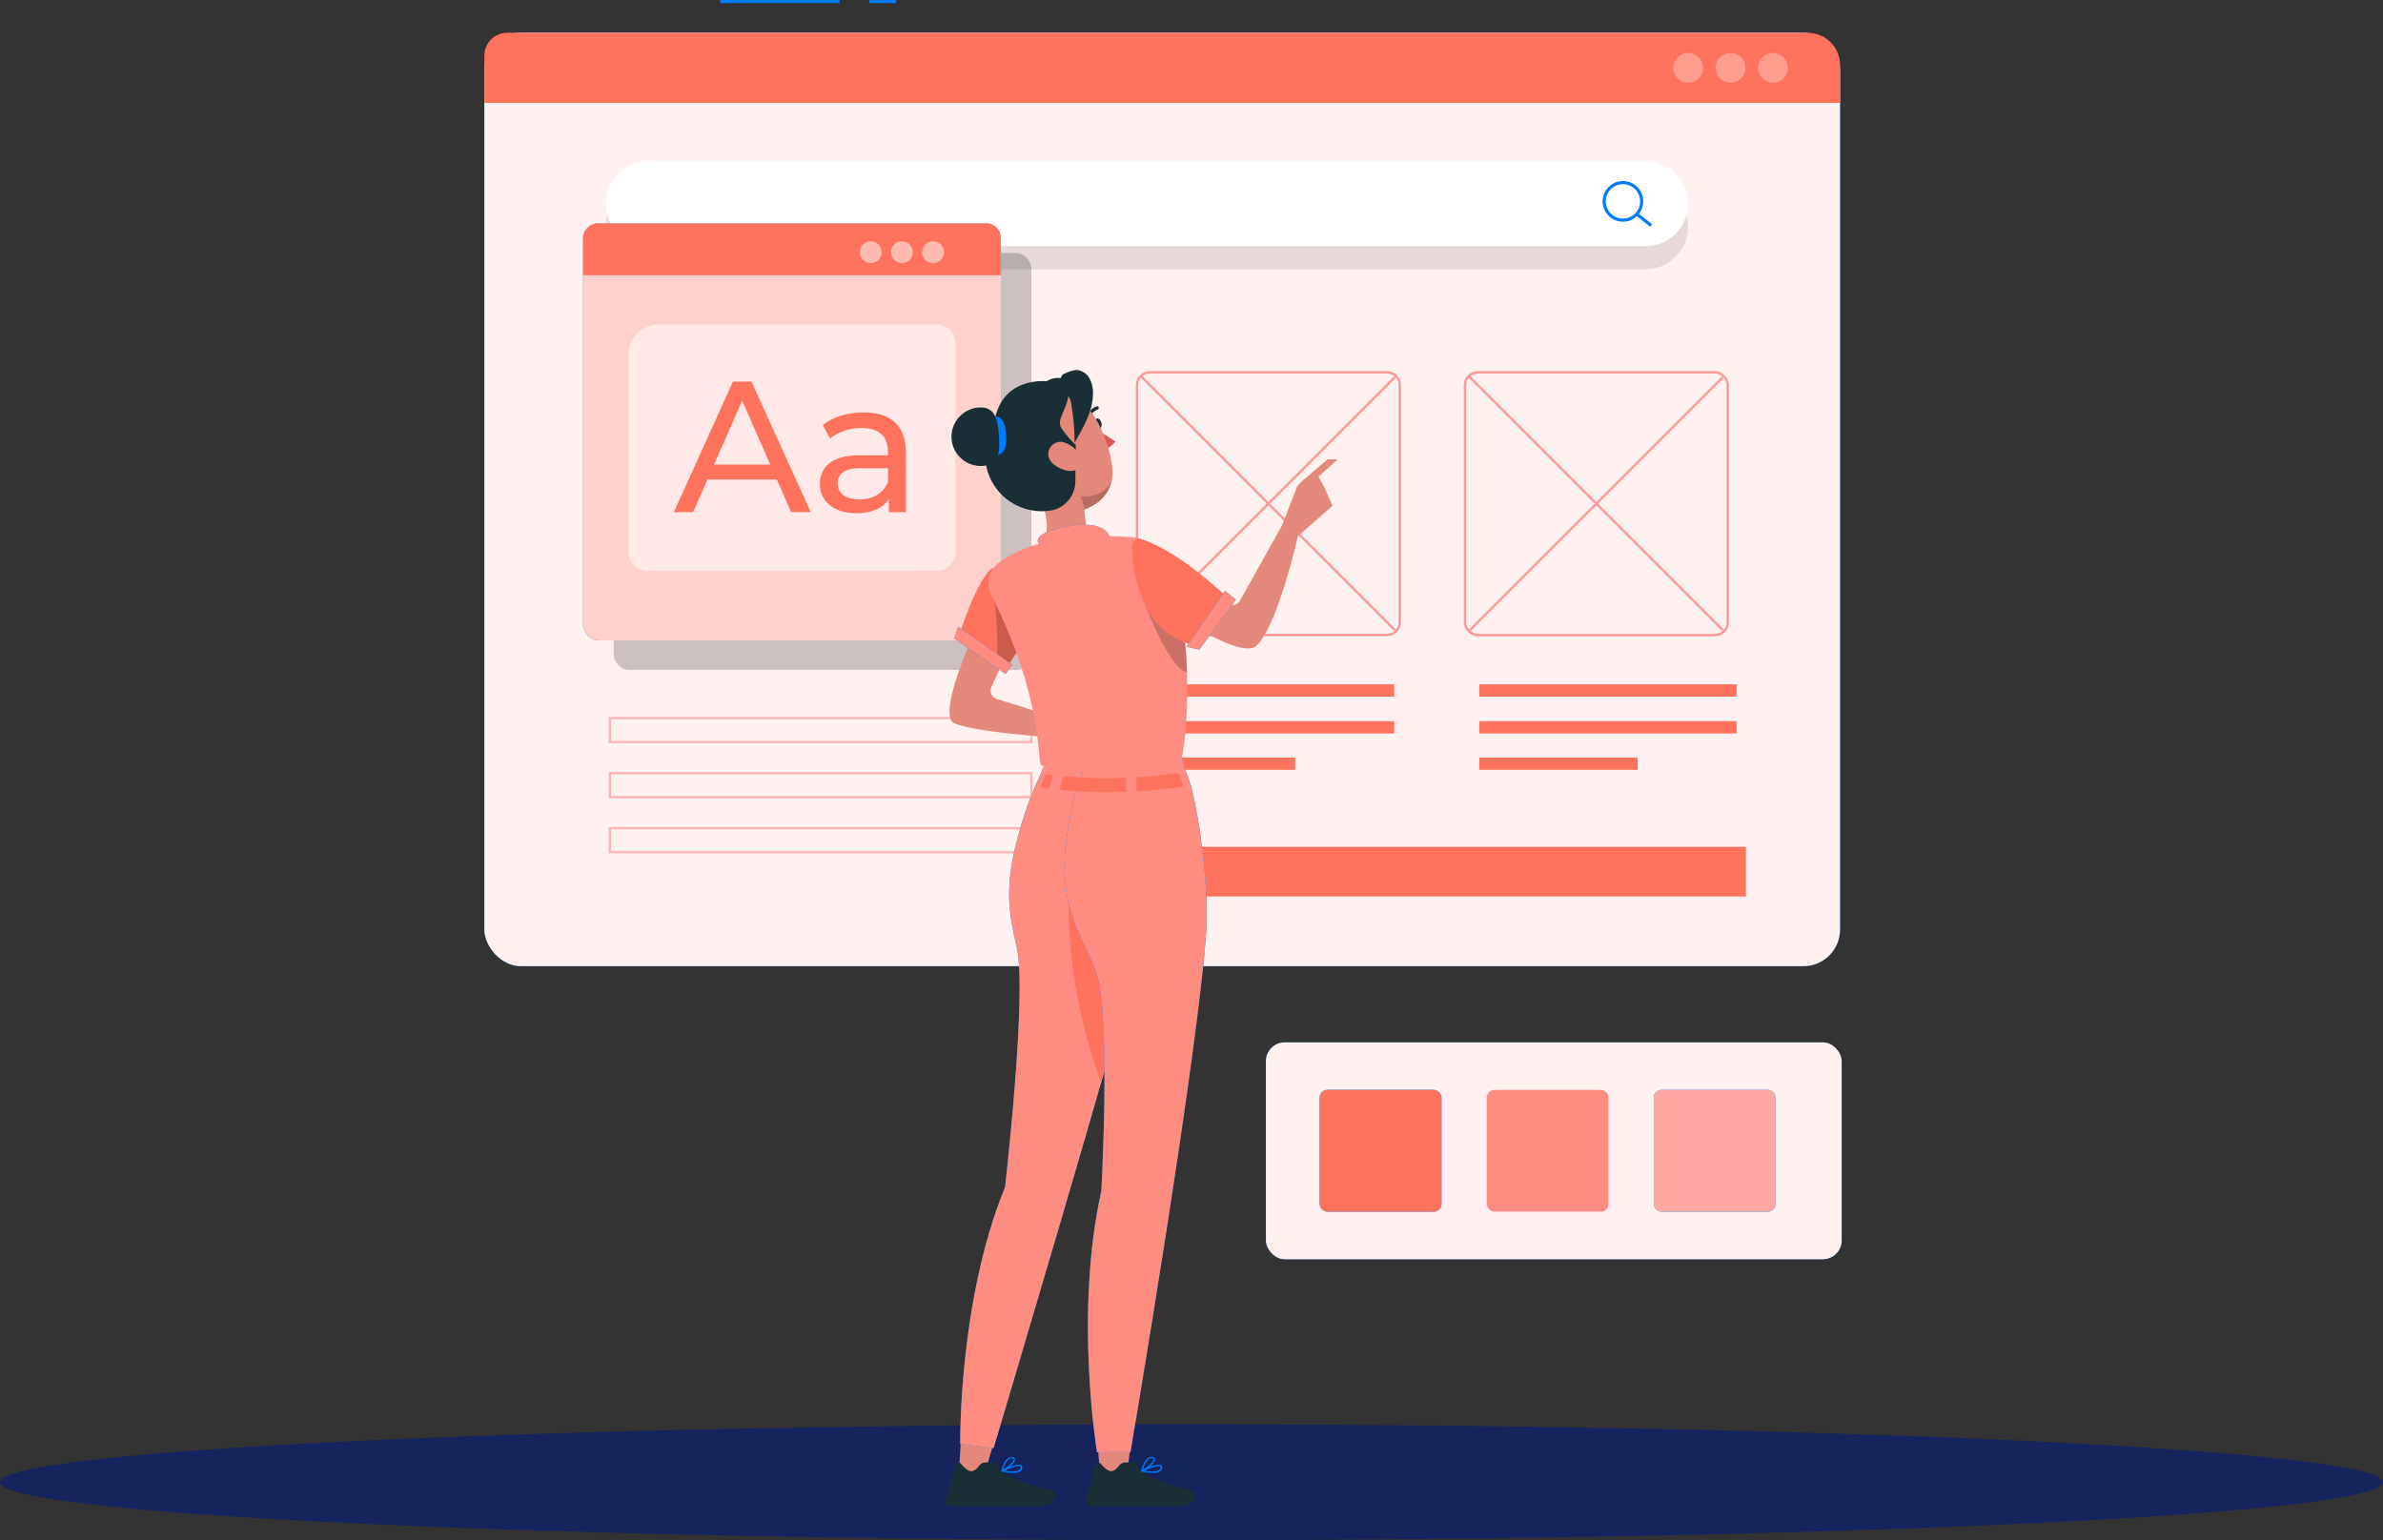 <?xml version="1.0" encoding="UTF-8"?>
<svg id="Layer_2" data-name="Layer 2" xmlns="http://www.w3.org/2000/svg" viewBox="0 0 761.08 491.98">
  <rect x="0" y="0" width="761.08" height="491.98" fill="#333333" stroke="none"/>
  <defs>
    <style>
      .cls-1 {
        isolation: isolate;
      }

      .cls-1, .cls-2 {
        opacity: .2;
      }

      .cls-3 {
        fill: #ff8c80;
      }

      .cls-4 {
        opacity: .74;
      }

      .cls-5 {
        fill: #ff735d;
      }

      .cls-6 {
        fill: #e3887b;
      }

      .cls-7, .cls-8, .cls-9 {
        fill: #fff;
      }

      .cls-8 {
        opacity: .5;
      }

      .cls-10 {
        stroke-linecap: round;
        stroke-linejoin: round;
      }

      .cls-10, .cls-11, .cls-12, .cls-13 {
        fill: none;
      }

      .cls-10, .cls-12 {
        stroke: #007cff;
      }

      .cls-14 {
        fill: #1a2e35;
      }

      .cls-15 {
        fill: #ffd0cc;
      }

      .cls-11 {
        stroke: #ff9797;
      }

      .cls-11, .cls-12, .cls-13 {
        stroke-miterlimit: 10;
      }

      .cls-11, .cls-13 {
        stroke-width: .75px;
      }

      .cls-16 {
        fill: #0c1f6d;
      }

      .cls-9 {
        opacity: .3;
      }

      .cls-17 {
        fill: #007cff;
      }

      .cls-18 {
        fill: #ffa8a1;
      }

      .cls-19 {
        fill: #fff1f0;
      }

      .cls-13 {
        stroke: #ffb6b6;
      }

      .cls-20 {
        opacity: .1;
      }

      .cls-21 {
        fill: #dd5753;
      }
    </style>
  </defs>
  <g id="Layer_1-2" data-name="Layer 1">
    <g>
      <g class="cls-4">
        <path class="cls-16" d="M761.08,473.5c0-10.21-170.37-18.48-380.54-18.48S0,463.3,0,473.5s170.37,18.48,380.54,18.48,380.54-8.27,380.54-18.48Z"/>
      </g>
      <g>
        <rect class="cls-17" x="404.31" y="332.99" width="183.88" height="69.28" rx="6.01" ry="6.01"/>
        <rect class="cls-19" x="404.31" y="332.99" width="183.88" height="69.28" rx="6.01" ry="6.01"/>
        <rect class="cls-17" x="421.47" y="348.17" width="38.91" height="38.91" rx="2.47" ry="2.47"/>
        <rect class="cls-5" x="421.47" y="348.17" width="38.91" height="38.91" rx="2.47" ry="2.47"/>
        <rect class="cls-3" x="474.83" y="348.17" width="38.91" height="38.91" rx="2.47" ry="2.47"/>
        <rect class="cls-17" x="528.18" y="348.17" width="38.91" height="38.91" rx="2.47" ry="2.47"/>
        <rect class="cls-18" x="528.18" y="348.17" width="38.91" height="38.91" rx="2.47" ry="2.47"/>
      </g>
      <g>
        <rect class="cls-17" x="154.69" y="10.48" width="432.97" height="298.16" rx="11.67" ry="11.67"/>
        <rect class="cls-19" x="154.69" y="10.48" width="432.97" height="298.16" rx="11.67" ry="11.67"/>
        <g>
          <path class="cls-5" d="M161.98,10.48h415.4c5.68,0,10.29,4.61,10.29,10.29v12.11H154.69v-15.11c0-4.02,3.27-7.29,7.29-7.29Z"/>
          <path class="cls-9" d="M570.99,21.68c0,2.63-2.13,4.76-4.76,4.76s-4.76-2.13-4.76-4.76,2.13-4.76,4.76-4.76,4.76,2.13,4.76,4.76Z"/>
          <path class="cls-9" d="M557.46,21.68c0,2.63-2.13,4.76-4.76,4.76s-4.76-2.13-4.76-4.76,2.13-4.76,4.76-4.76,4.76,2.13,4.76,4.76Z"/>
          <circle class="cls-9" cx="539.18" cy="21.68" r="4.76"/>
          <g>
            <path class="cls-10" d="M230.37.5h37.35"/>
            <path class="cls-10" d="M278.01.5h7.78"/>
          </g>
        </g>
        <path class="cls-20" d="M525.54,58.86H207.05c-7.5,0-13.58,6.08-13.58,13.58s6.08,13.58,13.58,13.58h318.49c7.5,0,13.58-6.08,13.58-13.58s-6.08-13.58-13.58-13.58Z"/>
        <g>
          <path class="cls-7" d="M525.54,78.64H207.05c-7.5,0-13.58-6.08-13.58-13.58h0c0-7.5,6.08-13.58,13.58-13.58h318.49c7.5,0,13.58,6.08,13.58,13.58h0c0,7.5-6.08,13.58-13.58,13.58Z"/>
          <g>
            <path class="cls-12" d="M524.33,64.33c0,1.26-.39,2.42-1.05,3.38-1.08,1.58-2.89,2.61-4.95,2.61-3.31,0-5.99-2.68-5.99-5.99s2.68-5.99,5.99-5.99,5.99,2.68,5.99,5.99Z"/>
            <line class="cls-10" x1="527.04" y1="71.78" x2="522.96" y2="68.58"/>
          </g>
        </g>
        <g>
          <path class="cls-11" d="M367.19,118.95h75.8c2.24,0,4.06,1.82,4.06,4.06v75.8c0,2.24-1.82,4.06-4.06,4.06h-75.8c-2.24,0-4.06-1.82-4.06-4.06v-75.8c0-2.24,1.82-4.06,4.06-4.06Z"/>
          <line class="cls-11" x1="364.54" y1="201.46" x2="445.52" y2="120.48"/>
          <line class="cls-11" x1="364.54" y1="120.36" x2="445.52" y2="201.34"/>
        </g>
        <g>
          <rect class="cls-11" x="467.88" y="118.95" width="83.93" height="83.93" rx="4.06" ry="4.06"/>
          <line class="cls-11" x1="469.29" y1="201.46" x2="550.27" y2="120.48"/>
          <line class="cls-11" x1="469.29" y1="120.36" x2="550.27" y2="201.34"/>
        </g>
        <rect class="cls-5" x="363.07" y="218.61" width="82.19" height="3.93"/>
        <rect class="cls-5" x="363.07" y="230.38" width="82.19" height="3.93"/>
        <rect class="cls-5" x="363.07" y="242" width="50.58" height="3.93"/>
        <rect class="cls-5" x="472.44" y="218.61" width="82.19" height="3.93"/>
        <rect class="cls-5" x="472.44" y="230.38" width="82.19" height="3.93"/>
        <rect class="cls-5" x="472.44" y="242" width="50.58" height="3.93"/>
        <rect class="cls-2" x="195.97" y="80.82" width="133.43" height="133.21" rx="4.94" ry="4.94"/>
        <g>
          <g>
            <g>
              <rect class="cls-17" x="186.23" y="71.37" width="133.43" height="133.21" rx="4.94" ry="4.94"/>
              <rect class="cls-15" x="186.23" y="71.37" width="133.43" height="133.21" rx="4.94" ry="4.94"/>
              <path class="cls-5" d="M190.86,71.37h124.26c2.51,0,4.55,2.04,4.55,4.55v12h-133.43v-11.92c0-2.55,2.07-4.63,4.63-4.63Z"/>
            </g>
            <g>
              <path class="cls-8" d="M301.51,80.57c0,1.94-1.57,3.5-3.5,3.5s-3.5-1.57-3.5-3.5,1.57-3.5,3.5-3.5,3.5,1.57,3.5,3.5Z"/>
              <path class="cls-8" d="M291.55,80.57c0,1.94-1.57,3.5-3.5,3.5s-3.5-1.57-3.5-3.5,1.57-3.5,3.5-3.5,3.5,1.57,3.5,3.5Z"/>
              <path class="cls-8" d="M281.59,80.57c0,1.94-1.57,3.5-3.5,3.5s-3.5-1.57-3.5-3.5,1.57-3.5,3.5-3.5,3.5,1.57,3.5,3.5Z"/>
            </g>
          </g>
          <g>
            <path class="cls-8" d="M210.39,103.66h88.69c3.36,0,6.1,2.73,6.1,6.1v66.52c0,3.36-2.73,6.1-6.1,6.1h-92.26c-3.36,0-6.1-2.73-6.1-6.1v-62.95c0-5.34,4.33-9.67,9.67-9.67Z"/>
            <g>
              <path class="cls-5" d="M248.11,153.18h-22.16l-4.59,10.42h-6.14l18.88-41.7h5.9l18.94,41.7h-6.25l-4.59-10.42ZM246.02,148.42l-8.99-20.43-8.99,20.43h17.99Z"/>
              <path class="cls-5" d="M289.32,144.54v19.06h-5.42v-4.17c-1.91,2.86-5.42,4.53-10.36,4.53-7.15,0-11.68-3.81-11.68-9.29,0-5.06,3.28-9.23,12.69-9.23h9.05v-1.13c0-4.83-2.8-7.62-8.46-7.62-3.75,0-7.57,1.31-10.01,3.4l-2.38-4.29c3.28-2.62,7.98-4.05,13.05-4.05,8.64,0,13.52,4.17,13.52,12.81ZM283.61,153.96v-4.41h-8.82c-5.66,0-7.27,2.2-7.27,4.88,0,3.16,2.62,5.12,6.97,5.12s7.68-1.97,9.11-5.6Z"/>
            </g>
          </g>
        </g>
        <rect class="cls-5" x="363.61" y="270.55" width="194.01" height="15.84"/>
        <rect class="cls-13" x="194.77" y="229.41" width="134.63" height="7.63"/>
        <rect class="cls-13" x="194.77" y="247" width="134.63" height="7.63"/>
        <rect class="cls-13" x="194.77" y="264.59" width="134.63" height="7.63"/>
      </g>
      <g>
        <g>
          <polygon class="cls-6" points="322.33 444.06 314.36 471.16 306.26 470.68 307.97 441.28 322.33 444.06"/>
          <path class="cls-17" d="M364.25,243.48s9.83,19.77.38,56.11c-9.46,36.35-47.29,162.98-47.29,162.98l-10.66-1.28s-.67-45.44,14.31-82.07c0,0,7.19-62.34,3.69-77.01-2.45-10.24-3.94-18.81.29-34.32,1.65-6.64,3.94-13.1,6.82-19.31,2.78-5.56,1.96-7.66,1.96-7.66l30.5,2.55Z"/>
          <path class="cls-3" d="M364.25,243.48s9.83,19.77.38,56.11c-9.46,36.35-47.29,162.98-47.29,162.98l-10.66-1.28s-.67-45.44,14.31-82.07c0,0,7.19-62.34,3.69-77.01-2.45-10.24-3.94-18.81.29-34.32,1.65-6.64,3.94-13.1,6.82-19.31,2.78-5.56,1.96-7.66,1.96-7.66l30.5,2.55Z"/>
          <path class="cls-5" d="M351.66,345.88c-13.66-37.97-9.9-65.53-9.9-65.53l8.55-1.11,6.68,11.88,4.67,19.47c-2.66,9.67-6.13,21.92-10,35.29Z"/>
          <polygon class="cls-6" points="363.14 445.9 359.66 472.9 351.48 472.9 349.38 446.4 363.14 445.9"/>
          <path class="cls-17" d="M377.2,240.45c.31,2.44.98,4.83,1.98,7.08,3.32,8.44,6.95,35,6.15,48.43-2.07,37.56-24.29,167.95-24.29,167.95h-10.68s-7.36-44.39,1.39-83.46c0,0,3.07-55.06-1.5-69.41-3.2-9.99-12.21-19.65-9.9-40.77,2.31-21.12,7.91-28.33,7.91-28.33l28.95-1.49Z"/>
          <path class="cls-3" d="M377.2,240.45c.31,2.44.98,4.83,1.98,7.08,3.32,8.44,6.95,35,6.15,48.43-2.07,37.56-24.29,167.95-24.29,167.95h-10.68s-7.36-44.39,1.39-83.46c0,0,3.07-55.06-1.5-69.41-3.2-9.99-12.21-19.65-9.9-40.77,2.31-21.12,7.91-28.33,7.91-28.33l28.95-1.49Z"/>
          <path class="cls-5" d="M332.11,251.5l2.04-4.17,2.14.29-1.24,4.34-2.95-.46Z"/>
          <path class="cls-5" d="M363.01,248.31c5.8-.35,10.52-.95,13.53-1.39l1.5,4.3c-4.98.8-10,1.34-15.04,1.63v-4.53Z"/>
          <path class="cls-5" d="M339.55,247.94c6.68.64,13.4.82,20.11.54v4.49c-1.95,0-3.98.13-6.09.13-5.05,0-10.11-.26-15.13-.78l1.11-4.38Z"/>
          <g>
            <g>
              <path class="cls-14" d="M363.08,467.18h-3.66c-.83,0-1.59.42-2.08,1.09-2.11,2.88-3.69,1.79-5.99-.92-1.46-.17-1.85,1.5-1.97,1.95l-2.73,9.94c-.24.83.24,1.7,1.07,1.93.15.04.3.06.45.06h28.96c4.61,0,5.56-4.64,3.66-5.07-8.53-1.89-14.57-4.4-17.21-6.88-.49-.43.01-.76-.52-2.11Z"/>
              <path class="cls-17" d="M370.55,469.95c.38-.28.61-.72.62-1.19.03-.25-.08-.5-.3-.64-1.15-.81-5.72,1.32-6.23,1.58-.06.02-.1.07-.12.12-.04.11.02.22.12.26,1.12.27,2.27.41,3.42.44.87.08,1.74-.11,2.48-.56ZM370.59,468.46c.09.06.14.17.12.27-.02.34-.18.66-.45.87-1.04.78-3.54.44-4.89.19,1.9-.84,4.59-1.78,5.23-1.34Z"/>
              <path class="cls-17" d="M364.8,470.12c1.37-.57,4.25-2.83,4.09-4.02-.02-.25-.2-.55-.82-.63-2.51-.29-3.58,4.21-3.58,4.4-.02.08,0,.16.06.21.05.01.1.01.14,0l.11.04ZM367.99,465.83c.47.05.47.21.47.27.13.73-1.96,2.6-3.45,3.39.31-1.05,1.23-3.68,2.82-3.68h.17Z"/>
            </g>
            <g>
              <path class="cls-14" d="M318.41,467.18h-3.66c-.83,0-1.59.42-2.08,1.09-2.11,2.88-3.69,1.79-5.99-.92-1.46-.17-1.85,1.5-1.97,1.95l-2.73,9.94c-.24.83.24,1.7,1.07,1.93.15.04.3.06.45.06h28.96c4.61,0,5.56-4.64,3.66-5.07-8.53-1.89-14.57-4.4-17.21-6.88-.49-.43.01-.76-.52-2.11Z"/>
              <path class="cls-17" d="M325.88,469.95c.38-.28.61-.72.62-1.19.03-.25-.08-.5-.3-.64-1.15-.81-5.72,1.32-6.23,1.58-.06.02-.1.07-.12.12-.04.11.02.22.12.26,1.12.27,2.27.41,3.42.44.87.08,1.74-.11,2.48-.56ZM325.91,468.46c.09.06.14.17.12.27-.02.34-.18.66-.45.87-1.04.78-3.54.44-4.89.19,1.9-.84,4.59-1.78,5.23-1.34Z"/>
              <path class="cls-17" d="M320.12,470.12c1.37-.57,4.25-2.83,4.09-4.02-.02-.25-.2-.55-.82-.63-2.51-.29-3.58,4.21-3.58,4.4-.02.08,0,.16.06.21.05.01.1.01.14,0l.11.04ZM323.31,465.83c.47.05.47.21.47.27.13.73-1.96,2.6-3.45,3.39.31-1.05,1.23-3.68,2.82-3.68h.17Z"/>
            </g>
          </g>
        </g>
        <path class="cls-6" d="M314.4,194.89s-16.29,33.5-9.49,36.25c6.8,2.75,29.73,4.3,29.73,4.3l10,9.57,5.79-3.77-1.46-9.74-13.14-2.78-17.55-5.45c-1.46-.49-2.24-2.07-1.75-3.52.02-.07.05-.15.08-.22l8.49-18.61-10.68-6.02Z"/>
        <g>
          <path class="cls-14" d="M349.73,135.54c-.25-.85,0-1.68.57-1.84.57-.15,1.21.4,1.46,1.27.25.86,0,1.68-.57,1.84-.57.15-1.22-.4-1.46-1.27Z"/>
          <path class="cls-21" d="M349.63,136.84l6.57,4.17c-1.01,1.55-2.69,2.54-4.53,2.66l-2.03-6.83Z"/>
          <path class="cls-14" d="M347.64,133.95c.16-.05.29-.18.35-.35.36-1.28,1.31-2.32,2.56-2.78.27-.08.43-.37.35-.64,0,0,0,0,0,0-.07-.28-.36-.45-.64-.38-1.59.57-2.8,1.86-3.27,3.48-.09.26.04.56.31.65h0c.11.06.24.06.35.01Z"/>
          <path class="cls-6" d="M320.34,144.88c4.4,10.39,6.04,14.88,13.33,18.44,10.17,2.66,22.8-2.32,21.57-13.84-1.09-10.35-8.08-25.57-20-26.18-8.49-.44-15.74,6.08-16.18,14.58-.13,2.4.31,4.8,1.28,7h0Z"/>
          <path class="cls-1" d="M344.55,158.45s7.55,1.53,10.54-5.06c-1.02,5.3-5.42,8.67-10.72,10l-1.82-1.28.99-2.68,1.02-.97Z"/>
          <path class="cls-6" d="M330.81,175.7s6.54-3.2,1.82-15.66c0,0,5.22-5.17,10.64-2.98,5.42,2.2.86,13.67,7.25,15.44,0,0-3.32,4.6-19.71,3.2Z"/>
          <path class="cls-14" d="M343.58,142.21c-1.68-1.63-3.19-3.41-4.52-5.33-2.21-3.19,2.95-6.89,2.07-12.78s-6.95-2.31-6.95-2.31c0,0-14.74-1.67-16.69,13.65-5.41,8.39-2.99,19.59,5.4,25,3.84,2.47,8.47,3.4,12.97,2.6l.97-.22c3.94-1.28,6.61-4.95,6.62-9.1l.13-11.5Z"/>
          <path class="cls-17" d="M321.34,138.93c-.24-3.49-1.14-6.27-4.63-6.04-3.49.24-3.7,3.12-3.46,6.61.24,3.49.86,6.29,4.35,6.04,3.49-.25,3.96-3.12,3.74-6.61Z"/>
          <path class="cls-6" d="M340.47,141.55c2.14.86,3.85,2.53,4.74,4.66,1.17,2.78-1.27,4.63-4.17,4.17-2.59-.4-6.29-2.38-6.25-5.38.03-2.17,1.82-3.9,3.98-3.86.59,0,1.17.15,1.69.41Z"/>
          <path class="cls-14" d="M303.9,140.16c.37,5.16,4.85,9.05,10.02,8.69,5.17-.36,5.48-4.59,5.12-9.74-.36-5.15-1.27-9.31-6.43-8.94-5.16.36-9.05,4.83-8.71,9.99Z"/>
          <path class="cls-14" d="M339.44,119.62c-.97,1.39-1.95,3.41-.89,4.81.6.81,1.68,1.09,2.41,1.79.72.86,1.15,1.93,1.22,3.05.67,4,1.01,8.06,1.03,12.12,2.78-4.81,5.76-9.9,5.87-15.48.08-1.67-.26-3.33-.99-4.83-.77-1.5-2.19-2.56-3.85-2.87-1.64-.22-4.8,1.4-4.8,1.4Z"/>
        </g>
        <path class="cls-6" d="M375.81,182.29l16.55,10.56c1.2.77,2.79.42,3.56-.77.03-.05.06-.1.09-.15l13.44-24.09,4.87-12.52,1.39-1.52,8.35-7.07h3.2l-6.2,5.56,1.72,2.95,2.78,6.33-11.06,9.74s-6.43,28.89-13.31,35.05c-5.47,4.9-32.98-14.55-32.98-14.55l7.61-9.53Z"/>
        <g>
          <path class="cls-5" d="M319.27,182.75c-.32-.98-1.38-1.51-2.36-1.18-.31.1-.6.29-.81.54-1.7,1.89-4.17,5.7-7.09,13.38l-2.96,7.91,15.11,10.4,5.69-8.67-7.57-22.4Z"/>
          <path class="cls-1" d="M317.62,192.04l1.66-2.13,3.24,2.45,4.31,12.78-5.69,8.67-2.89-1.99c.89-8.17-.63-19.78-.63-19.78Z"/>
          <polygon class="cls-17" points="323.33 212.39 306.04 200.22 304.79 203.96 321.12 215.3 323.33 212.39"/>
          <polygon class="cls-3" points="323.33 212.39 306.04 200.22 304.79 203.96 321.12 215.3 323.33 212.39"/>
          <path class="cls-17" d="M354.68,173.15s.64-7.96-14.77-4.74c-15.41,3.21-5.06,7.64-5.06,7.64l19.84-2.89Z"/>
          <path class="cls-3" d="M354.68,173.15s.64-7.96-14.77-4.74c-15.41,3.21-5.06,7.64-5.06,7.64l19.84-2.89Z"/>
          <path class="cls-3" d="M376.94,243.3c-17.25,3.35-37.03,1.98-44.28,1.29-1.64-.17,1.39-19.47-16.02-54.46-1.78-3.3-1.03-7.4,1.79-9.86,11.85-9.81,33.38-9.43,43.26-8.64,3.49.25,6.67,2.11,8.6,5.04,3.44,5.82,5.75,12.24,6.83,18.92,1.16,6.35,1.83,12.78,1.99,19.24.46,15.27-1.39,28.32-2.17,28.47Z"/>
          <path class="cls-1" d="M379.11,214.82c-5.56-1.06-13.38-21.57-13.38-21.57l11.39,2.34c1.16,6.35,1.83,12.78,1.99,19.24Z"/>
          <path class="cls-5" d="M364.39,172.22c4.3,1.31,13.76,5.56,28.58,19.56l-10.91,14.61c-7.19-1.6-13.23-6.45-16.34-13.13-2.82-5.92-4.25-12.4-4.17-18.96.02-1.21,1.01-2.18,2.23-2.17.21,0,.41.03.61.1Z"/>
          <polygon class="cls-17" points="391.26 188.8 378.93 206.62 383.06 207.48 394.7 191.58 391.26 188.8"/>
          <polygon class="cls-3" points="391.26 188.8 378.93 206.62 383.06 207.48 394.7 191.58 391.26 188.8"/>
        </g>
      </g>
    </g>
  </g>
</svg>